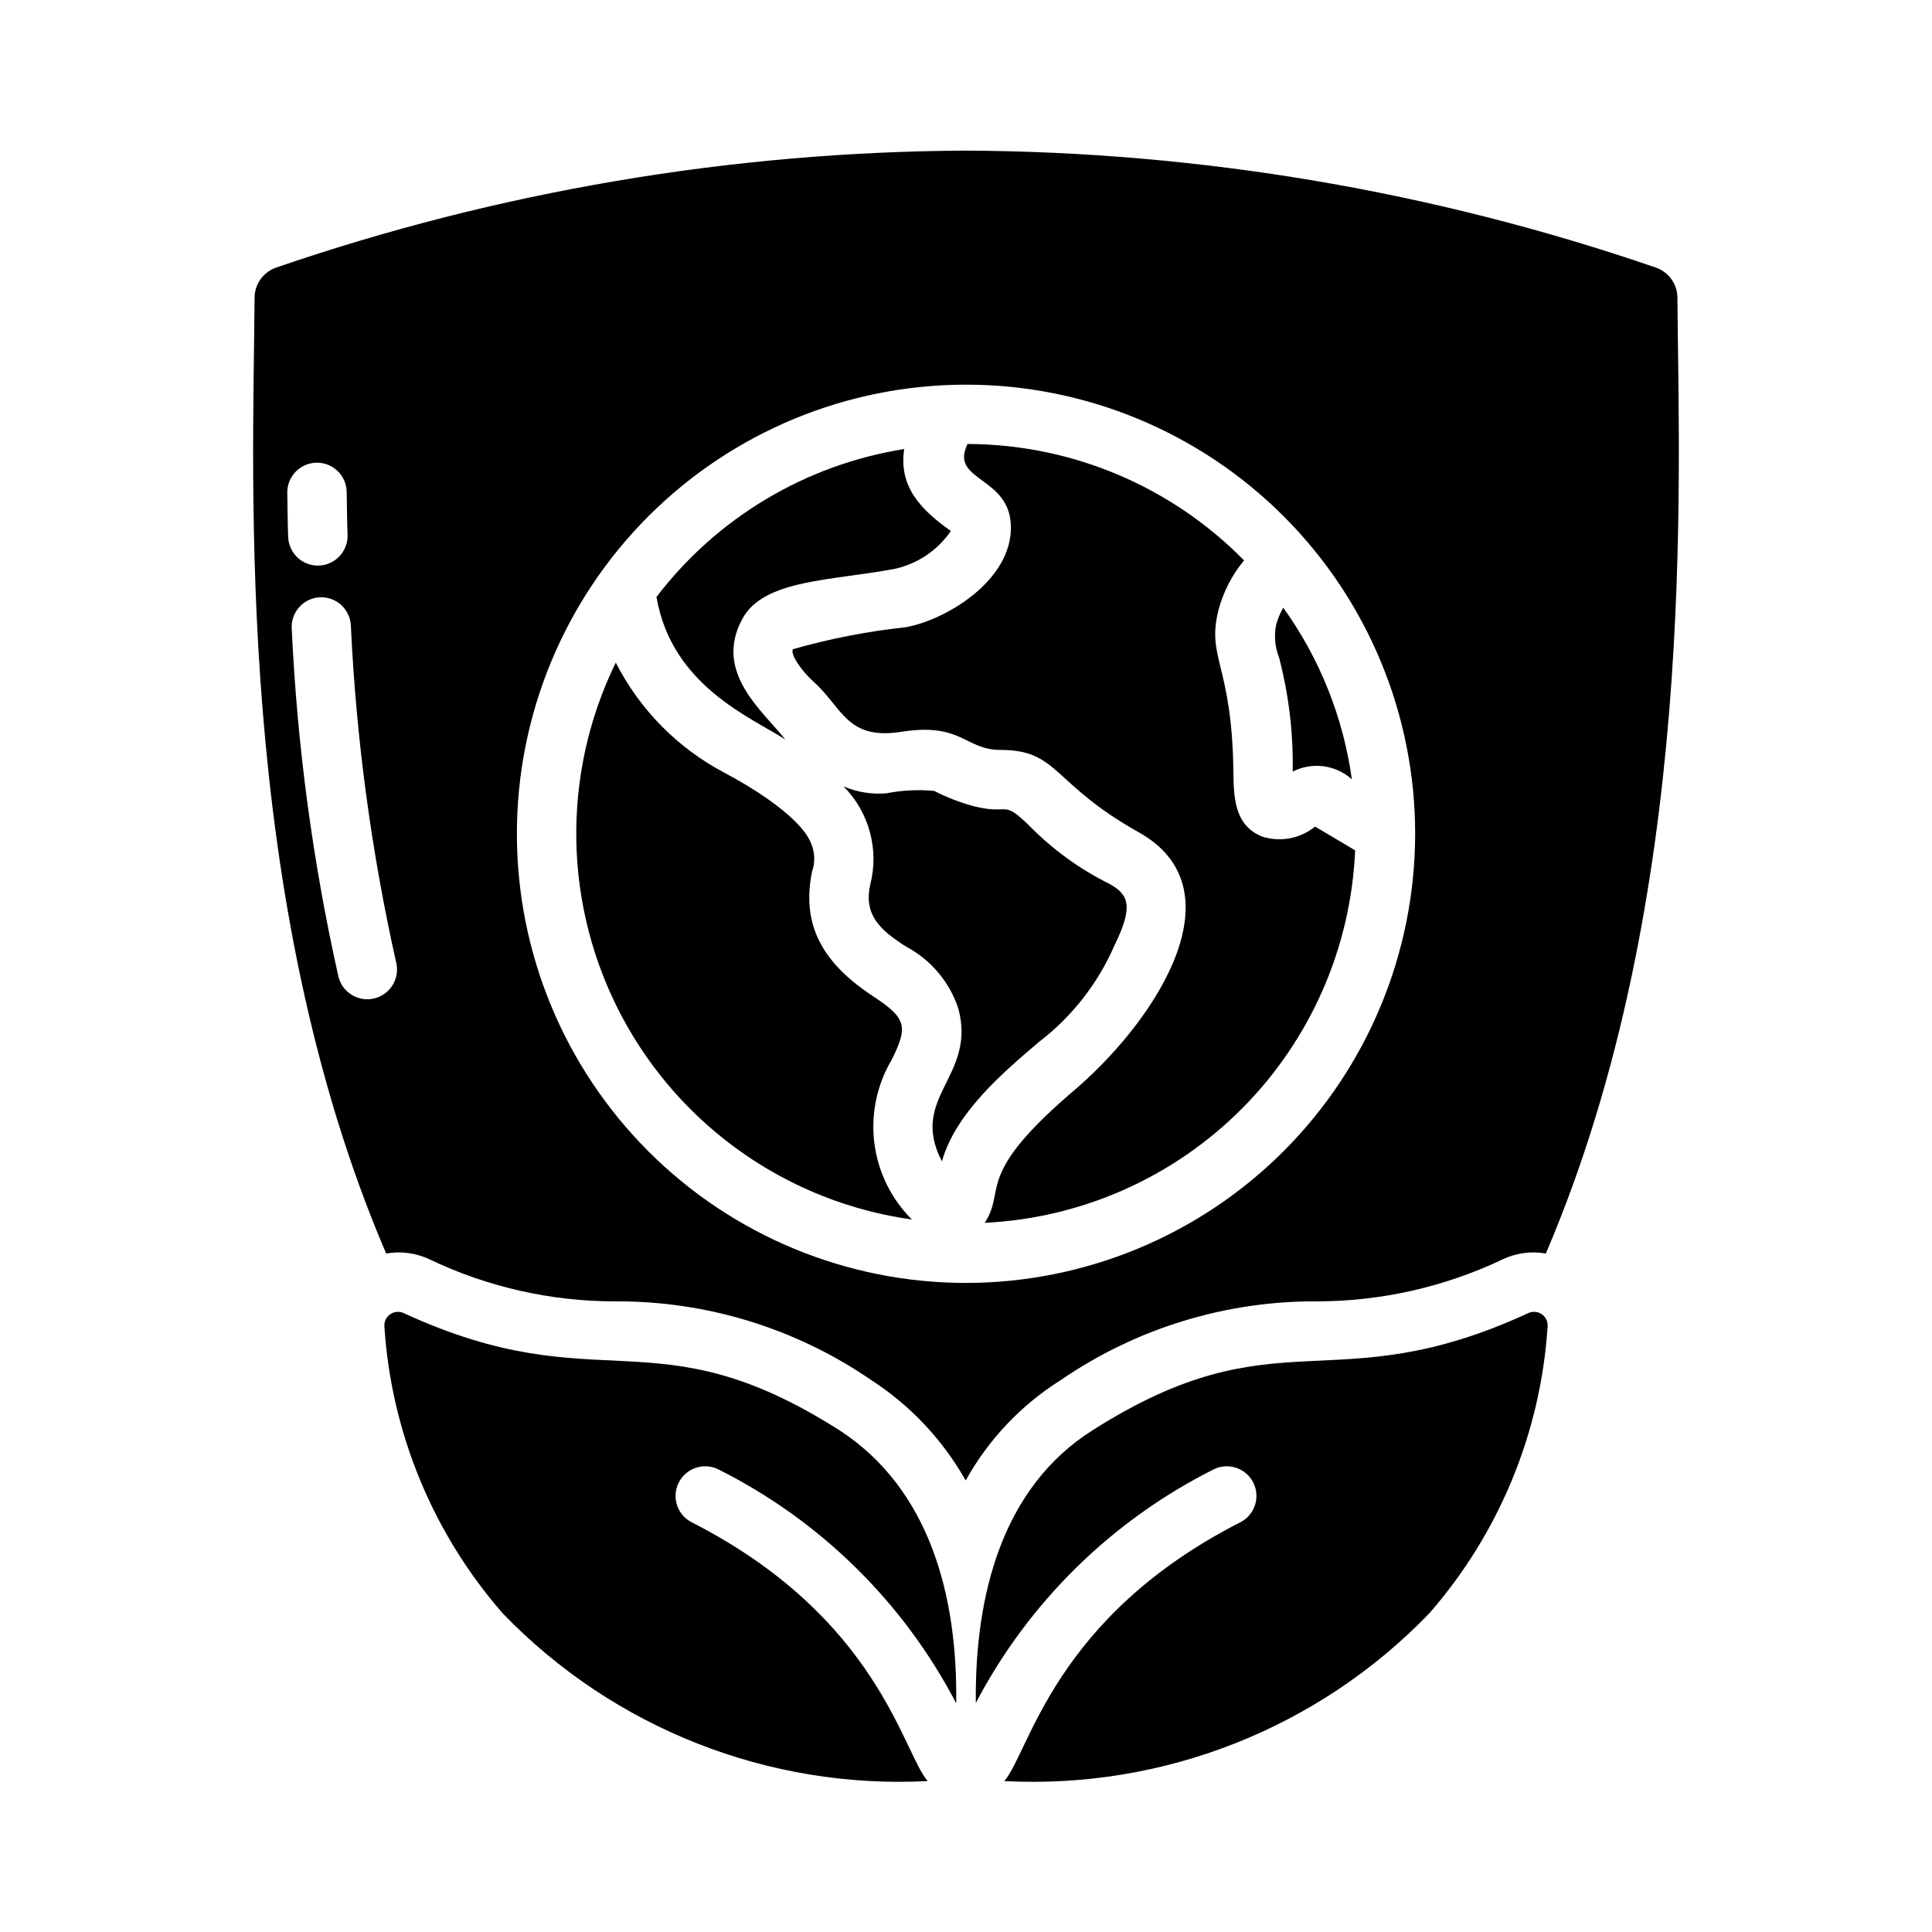 <?xml version="1.0" encoding="UTF-8"?>
<!-- Uploaded to: SVG Repo, www.svgrepo.com, Generator: SVG Repo Mixer Tools -->
<svg fill="#000000" width="800px" height="800px" version="1.1" viewBox="144 144 512 512" xmlns="http://www.w3.org/2000/svg">
 <g>
  <path d="m385.67 467.19c-32.758-4.59-61.336-24.59-76.863-53.793-15.531-29.207-16.133-64.082-1.621-93.805 6.359 12.477 16.422 22.676 28.812 29.203 12.594 6.691 21.176 13.777 22.984 18.812v0.004c0.977 2.328 1.059 4.934 0.238 7.32-3.215 15.422 4.148 25.156 16.215 33.141 9 5.836 9.117 8.156 4.879 16.766h0.004c-3.953 6.648-5.57 14.426-4.602 22.098s4.473 14.801 9.953 20.254z"/>
  <path d="m317.97 302.2c16.039-21.012 39.547-35.047 65.652-39.203-1.512 10.078 4.473 16.098 12.359 21.727-3.473 5.07-8.73 8.641-14.723 10-16.766 3.211-34.891 2.738-40.539 13.305-7.606 14.035 5.117 24.09 11.414 31.961-9.16-5.93-30.125-14.25-34.164-37.789z"/>
  <path d="m419.44 420.04c-9.508 8.059-22.188 18.844-25.82 31.723-8.902-17.062 9.273-22.418 4.328-40.539h0.004c-2.336-7.039-7.301-12.906-13.855-16.375-6.883-4.391-11.305-8.402-9.445-16.531 2.34-9.277-0.348-19.102-7.086-25.898 3.574 1.516 7.465 2.137 11.336 1.812 4.172-0.809 8.441-1.02 12.672-0.629 3.387 1.738 6.949 3.113 10.629 4.094 9.785 2.387 7.188-2.066 14.801 5.352h-0.004c6.121 6.191 13.223 11.324 21.02 15.191 5.117 2.832 6.453 5.902 1.258 16.453h0.004c-4.371 9.988-11.195 18.707-19.84 25.348z"/>
  <path d="m482.18 309.59c0.445-1.59 1.078-3.125 1.887-4.566 9.672 13.465 15.914 29.082 18.188 45.504-4.297-3.859-10.523-4.676-15.668-2.047v-0.711c0.113-9.957-1.105-19.883-3.621-29.52-1.09-2.75-1.363-5.758-0.785-8.66z"/>
  <path d="m492.5 363.05 10.629 6.297h-0.004c-1.102 25.734-11.781 50.125-29.941 68.391-18.164 18.262-42.496 29.078-68.223 30.324 5.969-9.098-3.297-12.375 24.719-35.977 22.039-19.367 42.449-52.812 16.059-67.543-23.145-12.965-21.117-21.805-36.605-21.805-9.453 0-10.176-7.348-26.293-4.801-14.668 2.312-15.594-6.664-23.617-13.617-2.519-2.363-5.824-6.691-5.117-8.266h0.004c9.758-2.789 19.742-4.738 29.836-5.824 10.234-1.73 28.34-12.203 27.945-26.844-0.305-12.836-15.367-11.887-11.887-20.781 0.156-0.316 0.234-0.629 0.395-0.945h-0.004c27.574 0.07 53.969 11.184 73.289 30.855-3.184 3.84-5.496 8.324-6.769 13.148-3.231 12.766 3.492 14.234 3.938 42.273 0.078 7.164 0.156 14.641 7.477 17.711 4.856 1.617 10.203 0.637 14.172-2.598z"/>
  <path d="m588.54 222.96c0.004-3.609-2.266-6.828-5.668-8.031-58.859-20.234-120.63-30.711-182.87-31.016-62.238 0.316-124.01 10.793-182.87 31.016-3.402 1.203-5.676 4.422-5.668 8.031-0.316 48.805-5.512 159.02 34.875 253.24h-0.004c3.867-0.684 7.856-0.16 11.414 1.496 15.336 7.348 32.121 11.168 49.121 11.18 24.273-0.168 48.012 7.113 68.016 20.859 10.371 6.715 18.961 15.848 25.031 26.609 6.019-10.852 14.688-20.004 25.191-26.609 19.984-13.723 43.691-21.004 67.938-20.859 17.051-0.023 33.883-3.844 49.277-11.18 3.535-1.656 7.492-2.18 11.336-1.496 40.383-94.305 35.188-204.44 34.875-253.24zm-368.41 51.562c-0.016-4.328 3.469-7.859 7.797-7.902 4.328-0.043 7.879 3.414 7.949 7.742 0.078 3.699 0.078 7.559 0.234 11.492v0.004c0.086 4.344-3.367 7.941-7.715 8.027-4.344 0.086-7.941-3.367-8.027-7.715-0.156-3.934-0.156-7.871-0.238-11.648zm13.539 128.23h0.004c-6.793-30.309-10.93-61.152-12.359-92.18-0.117-2.082 0.594-4.121 1.98-5.676 1.391-1.551 3.34-2.488 5.418-2.602 2.078-0.117 4.117 0.602 5.668 1.988 1.551 1.391 2.484 3.34 2.598 5.422 1.41 30.129 5.438 60.074 12.043 89.504 0.953 4.227-1.691 8.43-5.914 9.406-4.223 0.973-8.438-1.645-9.434-5.863zm166.34 81.238c-31.57 0-61.844-12.539-84.164-34.859-22.324-22.324-34.863-52.598-34.863-84.164s12.539-61.844 34.863-84.164c22.32-22.32 52.594-34.863 84.164-34.863 31.566 0 61.84 12.543 84.16 34.863 22.324 22.32 34.863 52.598 34.863 84.164-0.027 31.559-12.578 61.816-34.891 84.133-22.316 22.312-52.574 34.863-84.133 34.891z"/>
  <path d="m327.34 547.44c-3.871-1.957-5.422-6.68-3.465-10.547 1.957-3.871 6.68-5.422 10.551-3.465 26.977 13.523 49.012 35.199 62.977 61.953 0.395-28.574-7.086-56.836-30.938-72.344-49.359-31.41-63.371-7.086-115.4-31.016h-0.004c-1.152-0.57-2.523-0.48-3.598 0.23-1.07 0.715-1.68 1.945-1.598 3.231 1.809 28.141 12.852 54.898 31.41 76.125 29.332 30.391 70.391 46.586 112.57 44.398-6.746-7.875-13.141-43.375-62.504-68.566z"/>
  <path d="m548.94 492.02c-52.191 24.008-65.969-0.395-115.4 31.016-23.93 15.113-31.25 43.691-30.938 72.266 14.004-26.703 36.027-48.344 62.977-61.875 3.867-1.957 8.59-0.406 10.547 3.465 1.957 3.867 0.406 8.59-3.465 10.547-49.363 25.191-55.758 60.691-62.504 68.566 42.184 2.191 83.242-14.004 112.57-44.398 18.562-21.227 29.602-47.984 31.41-76.125 0.082-1.285-0.527-2.516-1.598-3.231-1.074-0.711-2.441-0.801-3.598-0.23z"/>
 </g>
</svg>